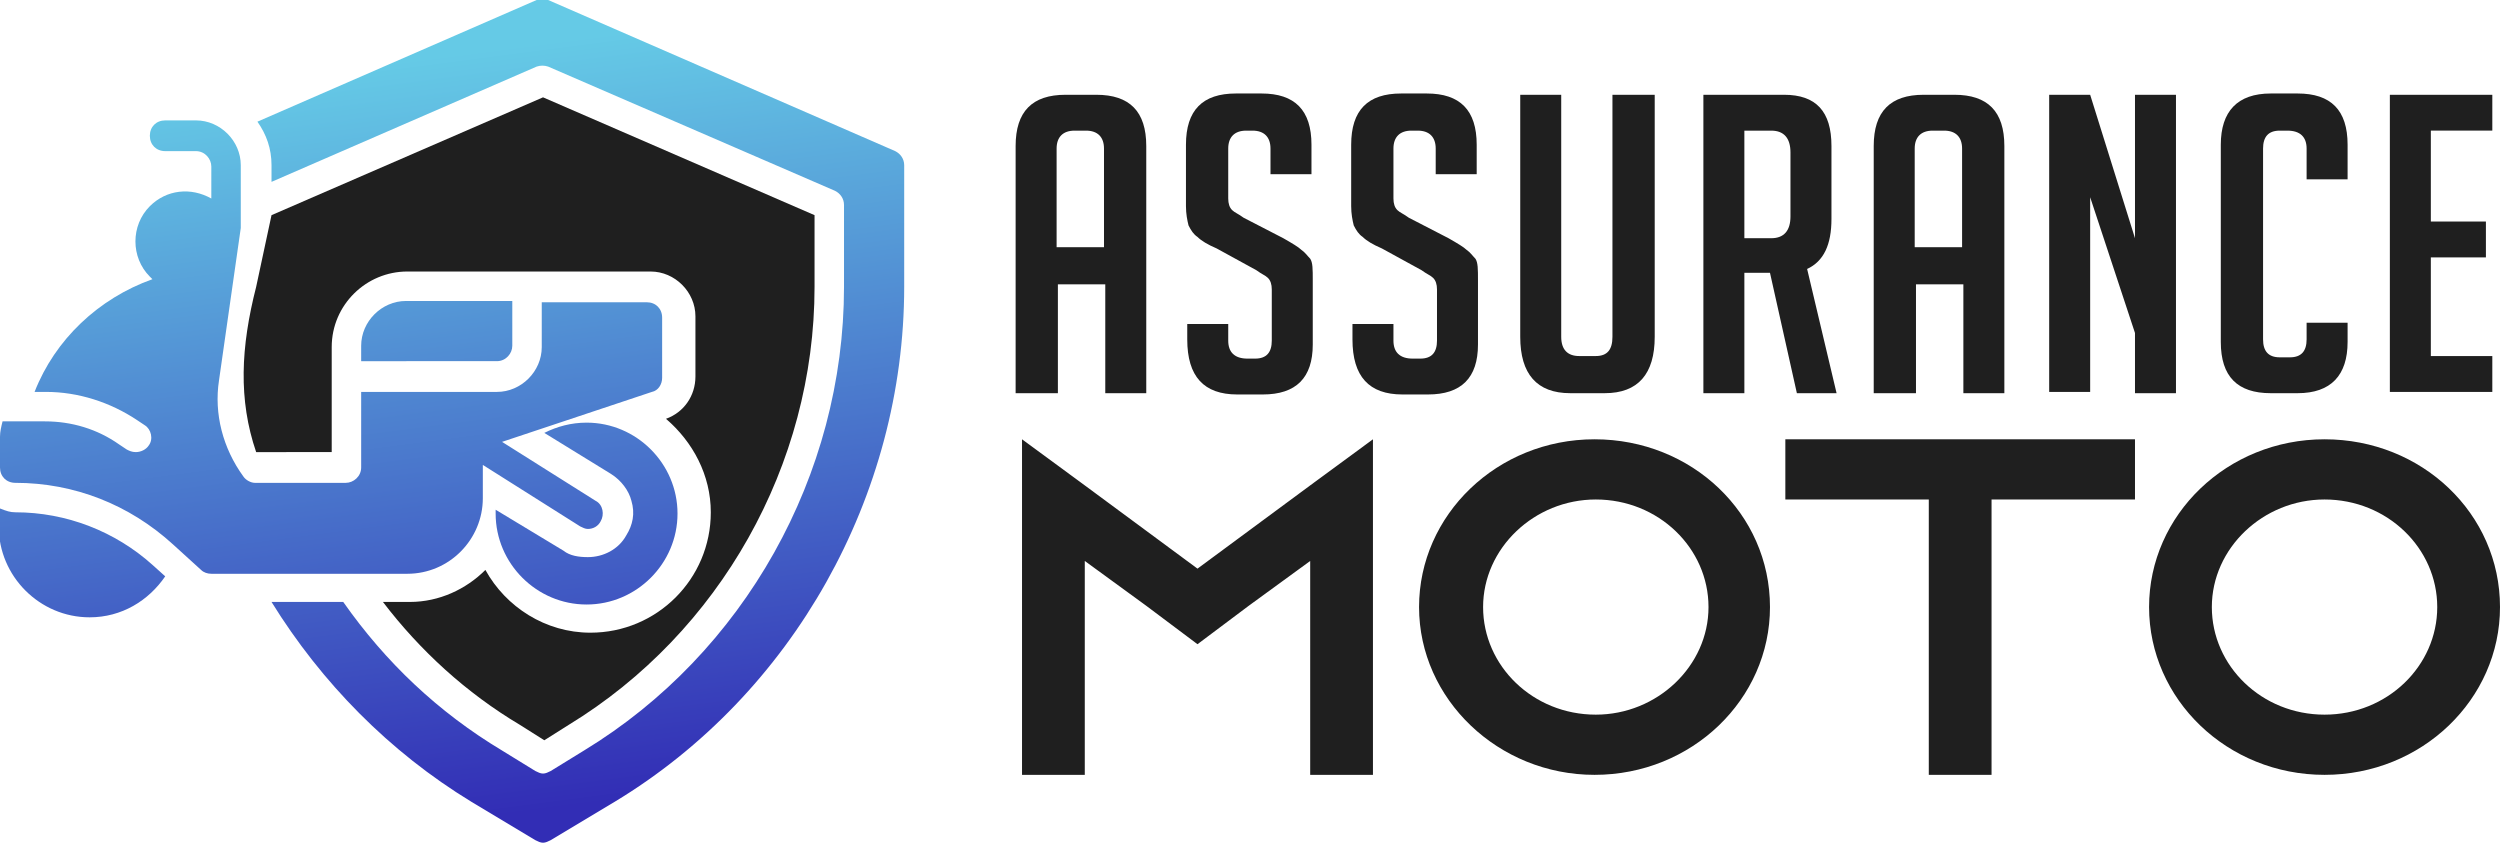 <?xml version="1.0" encoding="utf-8"?>
<!-- Generator: Adobe Illustrator 24.1.0, SVG Export Plug-In . SVG Version: 6.00 Build 0)  -->
<svg version="1.1" id="Layer_1" xmlns="http://www.w3.org/2000/svg" xmlns:xlink="http://www.w3.org/1999/xlink" x="0px" y="0px"
	 width="195.2px" height="65.9px" viewBox="0 0 195.2 65.9" style="enable-background:new 0 0 195.2 65.9;" xml:space="preserve">
<style type="text/css">
	.st0{fill:#1F1F1F;}
	.st1{fill:url(#SVGID_1_);}
	.st2{fill:url(#SVGID_2_);}
	.st3{fill:url(#SVGID_3_);}
	.st4{fill:url(#SVGID_4_);}
	.st5{fill:url(#SVGID_5_);}
</style>
<g>
	<g>
		<path class="st0" d="M82.5,30.7h-3.2V11.4c0-2.7,1.3-4,3.9-4h2.4c2.6,0,3.9,1.3,3.9,4v19.3h-3.2v-8.5h-3.7V30.7z M86.2,19.3v-7.7
			c0-0.9-0.5-1.4-1.4-1.4h-0.9c-0.9,0-1.4,0.5-1.4,1.4v7.7H86.2z"/>
		<path class="st0" d="M99.2,13.6v-2c0-0.9-0.5-1.4-1.4-1.4h-0.5c-0.9,0-1.4,0.5-1.4,1.4v3.9c0,0.4,0.1,0.7,0.3,0.9
			c0.2,0.2,0.5,0.3,0.9,0.6l3.1,1.6c0.7,0.4,1.2,0.7,1.4,0.9c0.3,0.2,0.5,0.5,0.7,0.7c0.2,0.3,0.2,0.8,0.2,1.7v5
			c0,2.6-1.3,3.9-3.9,3.9h-2c-2.6,0-3.9-1.4-3.9-4.3v-1.2h3.2v1.3c0,0.9,0.5,1.4,1.5,1.4h0.6c0.9,0,1.3-0.5,1.3-1.4v-4
			c0-0.4-0.1-0.7-0.3-0.9c-0.2-0.2-0.5-0.3-0.9-0.6L95,19.4c-0.7-0.3-1.2-0.6-1.5-0.9c-0.3-0.2-0.5-0.5-0.7-0.9
			c-0.1-0.4-0.2-0.9-0.2-1.5v-4.8c0-2.7,1.3-4,3.9-4h2c2.6,0,3.9,1.3,3.9,4v2.3H99.2z"/>
		<path class="st0" d="M112.1,13.6v-2c0-0.9-0.5-1.4-1.4-1.4h-0.5c-0.9,0-1.4,0.5-1.4,1.4v3.9c0,0.4,0.1,0.7,0.3,0.9
			c0.2,0.2,0.5,0.3,0.9,0.6l3.1,1.6c0.7,0.4,1.2,0.7,1.4,0.9c0.3,0.2,0.5,0.5,0.7,0.7c0.2,0.3,0.2,0.8,0.2,1.7v5
			c0,2.6-1.3,3.9-3.9,3.9h-2c-2.6,0-3.9-1.4-3.9-4.3v-1.2h3.2v1.3c0,0.9,0.5,1.4,1.5,1.4h0.6c0.9,0,1.3-0.5,1.3-1.4v-4
			c0-0.4-0.1-0.7-0.3-0.9c-0.2-0.2-0.5-0.3-0.9-0.6l-3.1-1.7c-0.7-0.3-1.2-0.6-1.5-0.9c-0.3-0.2-0.5-0.5-0.7-0.9
			c-0.1-0.4-0.2-0.9-0.2-1.5v-4.8c0-2.7,1.3-4,3.9-4h2c2.6,0,3.9,1.3,3.9,4v2.3H112.1z"/>
		<path class="st0" d="M129.2,7.4v18.9c0,2.9-1.3,4.4-3.9,4.4h-2.7c-2.6,0-3.9-1.5-3.9-4.4V7.4h3.2v18.9c0,1,0.5,1.5,1.4,1.5h1.3
			c0.9,0,1.3-0.5,1.3-1.5V7.4H129.2z"/>
		<path class="st0" d="M132.9,7.4h6.4c2.5,0,3.7,1.3,3.7,4v5.7c0,2-0.6,3.3-1.9,3.9l2.3,9.7h-3.1l-2.1-9.4h-2v9.4h-3.2V7.4z
			 M136.2,18.6h2.1c1,0,1.5-0.6,1.5-1.7v-5c0-1.1-0.5-1.7-1.5-1.7h-2.1V18.6z"/>
		<path class="st0" d="M149.5,30.7h-3.2V11.4c0-2.7,1.3-4,3.9-4h2.4c2.6,0,3.9,1.3,3.9,4v19.3h-3.2v-8.5h-3.7V30.7z M153.2,19.3
			v-7.7c0-0.9-0.5-1.4-1.4-1.4h-0.9c-0.9,0-1.4,0.5-1.4,1.4v7.7H153.2z"/>
		<path class="st0" d="M166.7,18.6V7.4h3.2v23.3h-3.2V26l-3.5-10.6v15.2H160V7.4h3.2L166.7,18.6z"/>
		<path class="st0" d="M183.3,25.2v1.5c0,2.6-1.3,4-3.9,4h-2.1c-2.6,0-3.9-1.3-3.9-4V11.3c0-2.6,1.3-4,3.9-4h2.1
			c2.6,0,3.9,1.3,3.9,4V14h-3.2v-2.4c0-0.9-0.5-1.4-1.5-1.4H178c-0.9,0-1.3,0.5-1.3,1.4v14.9c0,0.9,0.4,1.4,1.3,1.4h0.8
			c0.9,0,1.3-0.5,1.3-1.4v-1.3H183.3z"/>
		<path class="st0" d="M186.6,30.7V7.4h8v2.8h-4.8v7.1h4.3v2.8h-4.3v7.7h4.8v2.8H186.6z"/>
		<path class="st0" d="M107.2,34.3v26.2h-4.9V43.8l-4.8,3.5l-4,3l-4-3l-4.8-3.5v16.7h-4.9V34.3l4.9,3.6l8.8,6.5l8.8-6.5L107.2,34.3z
			"/>
		<path class="st0" d="M138.2,47.4c0,7.2-6.1,13.1-13.7,13.1c-7.5,0-13.7-5.9-13.7-13.1c0-7.2,6.1-13.1,13.7-13.1
			S138.2,40.1,138.2,47.4z M133.4,47.4c0-4.6-3.9-8.4-8.8-8.4c-4.8,0-8.8,3.8-8.8,8.4s3.9,8.4,8.8,8.4
			C129.4,55.8,133.4,52,133.4,47.4z"/>
		<path class="st0" d="M166.7,34.3V39h-11.2v21.5h-4.9V39h-11.2v-4.7H166.7z"/>
		<path class="st0" d="M195.2,47.4c0,7.2-6.1,13.1-13.7,13.1s-13.7-5.9-13.7-13.1c0-7.2,6.1-13.1,13.7-13.1
			C189.1,34.3,195.2,40.1,195.2,47.4z M190.3,47.4c0-4.6-3.9-8.4-8.8-8.4c-4.8,0-8.8,3.8-8.8,8.4s3.9,8.4,8.8,8.4
			C186.4,55.8,190.3,52,190.3,47.4z"/>
	</g>
</g>
<g>
	<path class="st0" d="M21.2,16.8l21.2-9.2l21.2,9.2v5.6c0,13.9-7.4,27-19.2,34.2l-1.9,1.2l-1.9-1.2c-4.2-2.5-7.8-5.8-10.7-9.6h2.1
		c2.3,0,4.4-1,5.9-2.5c1.6,2.9,4.7,4.9,8.2,4.9c5.2,0,9.4-4.2,9.4-9.4c0-2.9-1.4-5.5-3.5-7.3c1.4-0.5,2.3-1.8,2.3-3.3v-4.7
		c0-1.9-1.6-3.5-3.5-3.5H31.8c-3.2,0-5.9,2.6-5.9,5.9v8.2H20c-1.4-4.1-1.2-8.2,0-12.9L21.2,16.8z"/>
	<g>
		
			<linearGradient id="SVGID_1_" gradientUnits="userSpaceOnUse" x1="-89.45" y1="3.496" x2="-97.164" y2="62.426" gradientTransform="matrix(-1 0 0 1 -48.352 0)">
			<stop  offset="0" style="stop-color:#65CAE6"/>
			<stop  offset="1" style="stop-color:#322DB5"/>
		</linearGradient>
		<path class="st1" d="M47.7,37l-5.2-3.2c1-0.5,2.1-0.8,3.3-0.8c3.9,0,7.1,3.2,7.1,7.1s-3.2,7.1-7.1,7.1c-3.9,0-7.1-3.2-7.1-7.1
			c0-0.1,0-0.2,0-0.3L44,43c0.5,0.4,1.2,0.5,1.9,0.5c1.2,0,2.4-0.6,3-1.7c0.5-0.8,0.7-1.7,0.4-2.7C49.1,38.3,48.5,37.5,47.7,37z"/>
		
			<linearGradient id="SVGID_2_" gradientUnits="userSpaceOnUse" x1="-50.276" y1="8.623" x2="-57.989" y2="67.553" gradientTransform="matrix(-1 0 0 1 -48.352 0)">
			<stop  offset="0" style="stop-color:#65CAE6"/>
			<stop  offset="1" style="stop-color:#322DB5"/>
		</linearGradient>
		<path class="st2" d="M1.2,40c4,0,7.8,1.5,10.7,4.1l1,0.9c-1.3,1.9-3.4,3.2-5.9,3.2c-3.9,0-7.1-3.2-7.1-7.1c0-0.5,0-0.9,0.1-1.4
			C0.5,39.9,0.8,40,1.2,40z"/>
		
			<linearGradient id="SVGID_3_" gradientUnits="userSpaceOnUse" x1="-71.001" y1="5.91" x2="-78.715" y2="64.841" gradientTransform="matrix(-1 0 0 1 -48.352 0)">
			<stop  offset="0" style="stop-color:#65CAE6"/>
			<stop  offset="1" style="stop-color:#322DB5"/>
		</linearGradient>
		<path class="st3" d="M0.2,32.9h3.3c2.1,0,4.1,0.6,5.8,1.8l0.6,0.4c0.2,0.1,0.4,0.2,0.7,0.2c0.4,0,0.8-0.2,1-0.5
			c0.4-0.5,0.2-1.3-0.3-1.6l-0.6-0.4c-2.1-1.4-4.6-2.2-7.1-2.2H2.7c1.6-4.1,5-7.3,9.2-8.8l-0.2-0.2c-1.5-1.5-1.5-4,0-5.5
			c1.3-1.3,3.2-1.5,4.8-0.6v-2.5c0-0.6-0.5-1.2-1.2-1.2h-2.4c-0.7,0-1.2-0.5-1.2-1.2c0-0.7,0.5-1.2,1.2-1.2h2.4
			c1.9,0,3.5,1.6,3.5,3.5v4.7c0,0,0,0.1,0,0.1c0,0,0,0,0,0.1l-1.7,11.9c-0.4,2.6,0.3,5.3,1.9,7.5c0.2,0.3,0.6,0.5,0.9,0.5h7.1
			c0.6,0,1.2-0.5,1.2-1.2v-5.9h10.6c1.9,0,3.5-1.6,3.5-3.5v-3.5h8.2c0.7,0,1.2,0.5,1.2,1.2v4.7c0,0.5-0.3,1-0.8,1.1l-11.7,3.9
			l7.3,4.6c0.6,0.3,0.7,1.1,0.4,1.6c-0.2,0.4-0.6,0.6-1,0.6c-0.2,0-0.4-0.1-0.6-0.2l-7.6-4.8v2.6c0,3.2-2.6,5.9-5.9,5.9H16.5
			c-0.3,0-0.6-0.1-0.8-0.3l-2.2-2c-3.4-3.1-7.7-4.8-12.3-4.8c-0.7,0-1.2-0.5-1.2-1.2v-2.4C0,33.7,0.1,33.3,0.2,32.9z"/>
		
			<linearGradient id="SVGID_4_" gradientUnits="userSpaceOnUse" x1="-79.702" y1="4.772" x2="-87.415" y2="63.702" gradientTransform="matrix(-1 0 0 1 -48.352 0)">
			<stop  offset="0" style="stop-color:#65CAE6"/>
			<stop  offset="1" style="stop-color:#322DB5"/>
		</linearGradient>
		<path class="st4" d="M40,23.5v3.5c0,0.6-0.5,1.2-1.2,1.2H28.2v-1.2c0-1.9,1.6-3.5,3.5-3.5H40z"/>
		
			<linearGradient id="SVGID_5_" gradientUnits="userSpaceOnUse" x1="-90.728" y1="3.328" x2="-98.442" y2="62.258" gradientTransform="matrix(-1 0 0 1 -48.352 0)">
			<stop  offset="0" style="stop-color:#65CAE6"/>
			<stop  offset="1" style="stop-color:#322DB5"/>
		</linearGradient>
		<path class="st5" d="M39.2,58.6l2.6,1.6c0.2,0.1,0.4,0.2,0.6,0.2c0.2,0,0.4-0.1,0.6-0.2l2.6-1.6C58.1,51,65.9,37.1,65.9,22.4V16
			c0-0.5-0.3-0.9-0.7-1.1L42.8,5.2c-0.3-0.1-0.6-0.1-0.9,0l-20.7,9v-1.3c0-1.3-0.4-2.4-1.1-3.4l21.8-9.5c0.3-0.1,0.6-0.1,0.9,0
			l27.1,11.8c0.4,0.2,0.7,0.6,0.7,1.1v9.5c0,16.3-8.7,31.8-22.6,40.2l-5,3c-0.2,0.1-0.4,0.2-0.6,0.2c-0.2,0-0.4-0.1-0.6-0.2l-5-3
			c-6.4-3.9-11.7-9.3-15.6-15.6h5.6C30.1,51.7,34.2,55.6,39.2,58.6z"/>
	</g>
</g>
</svg>
